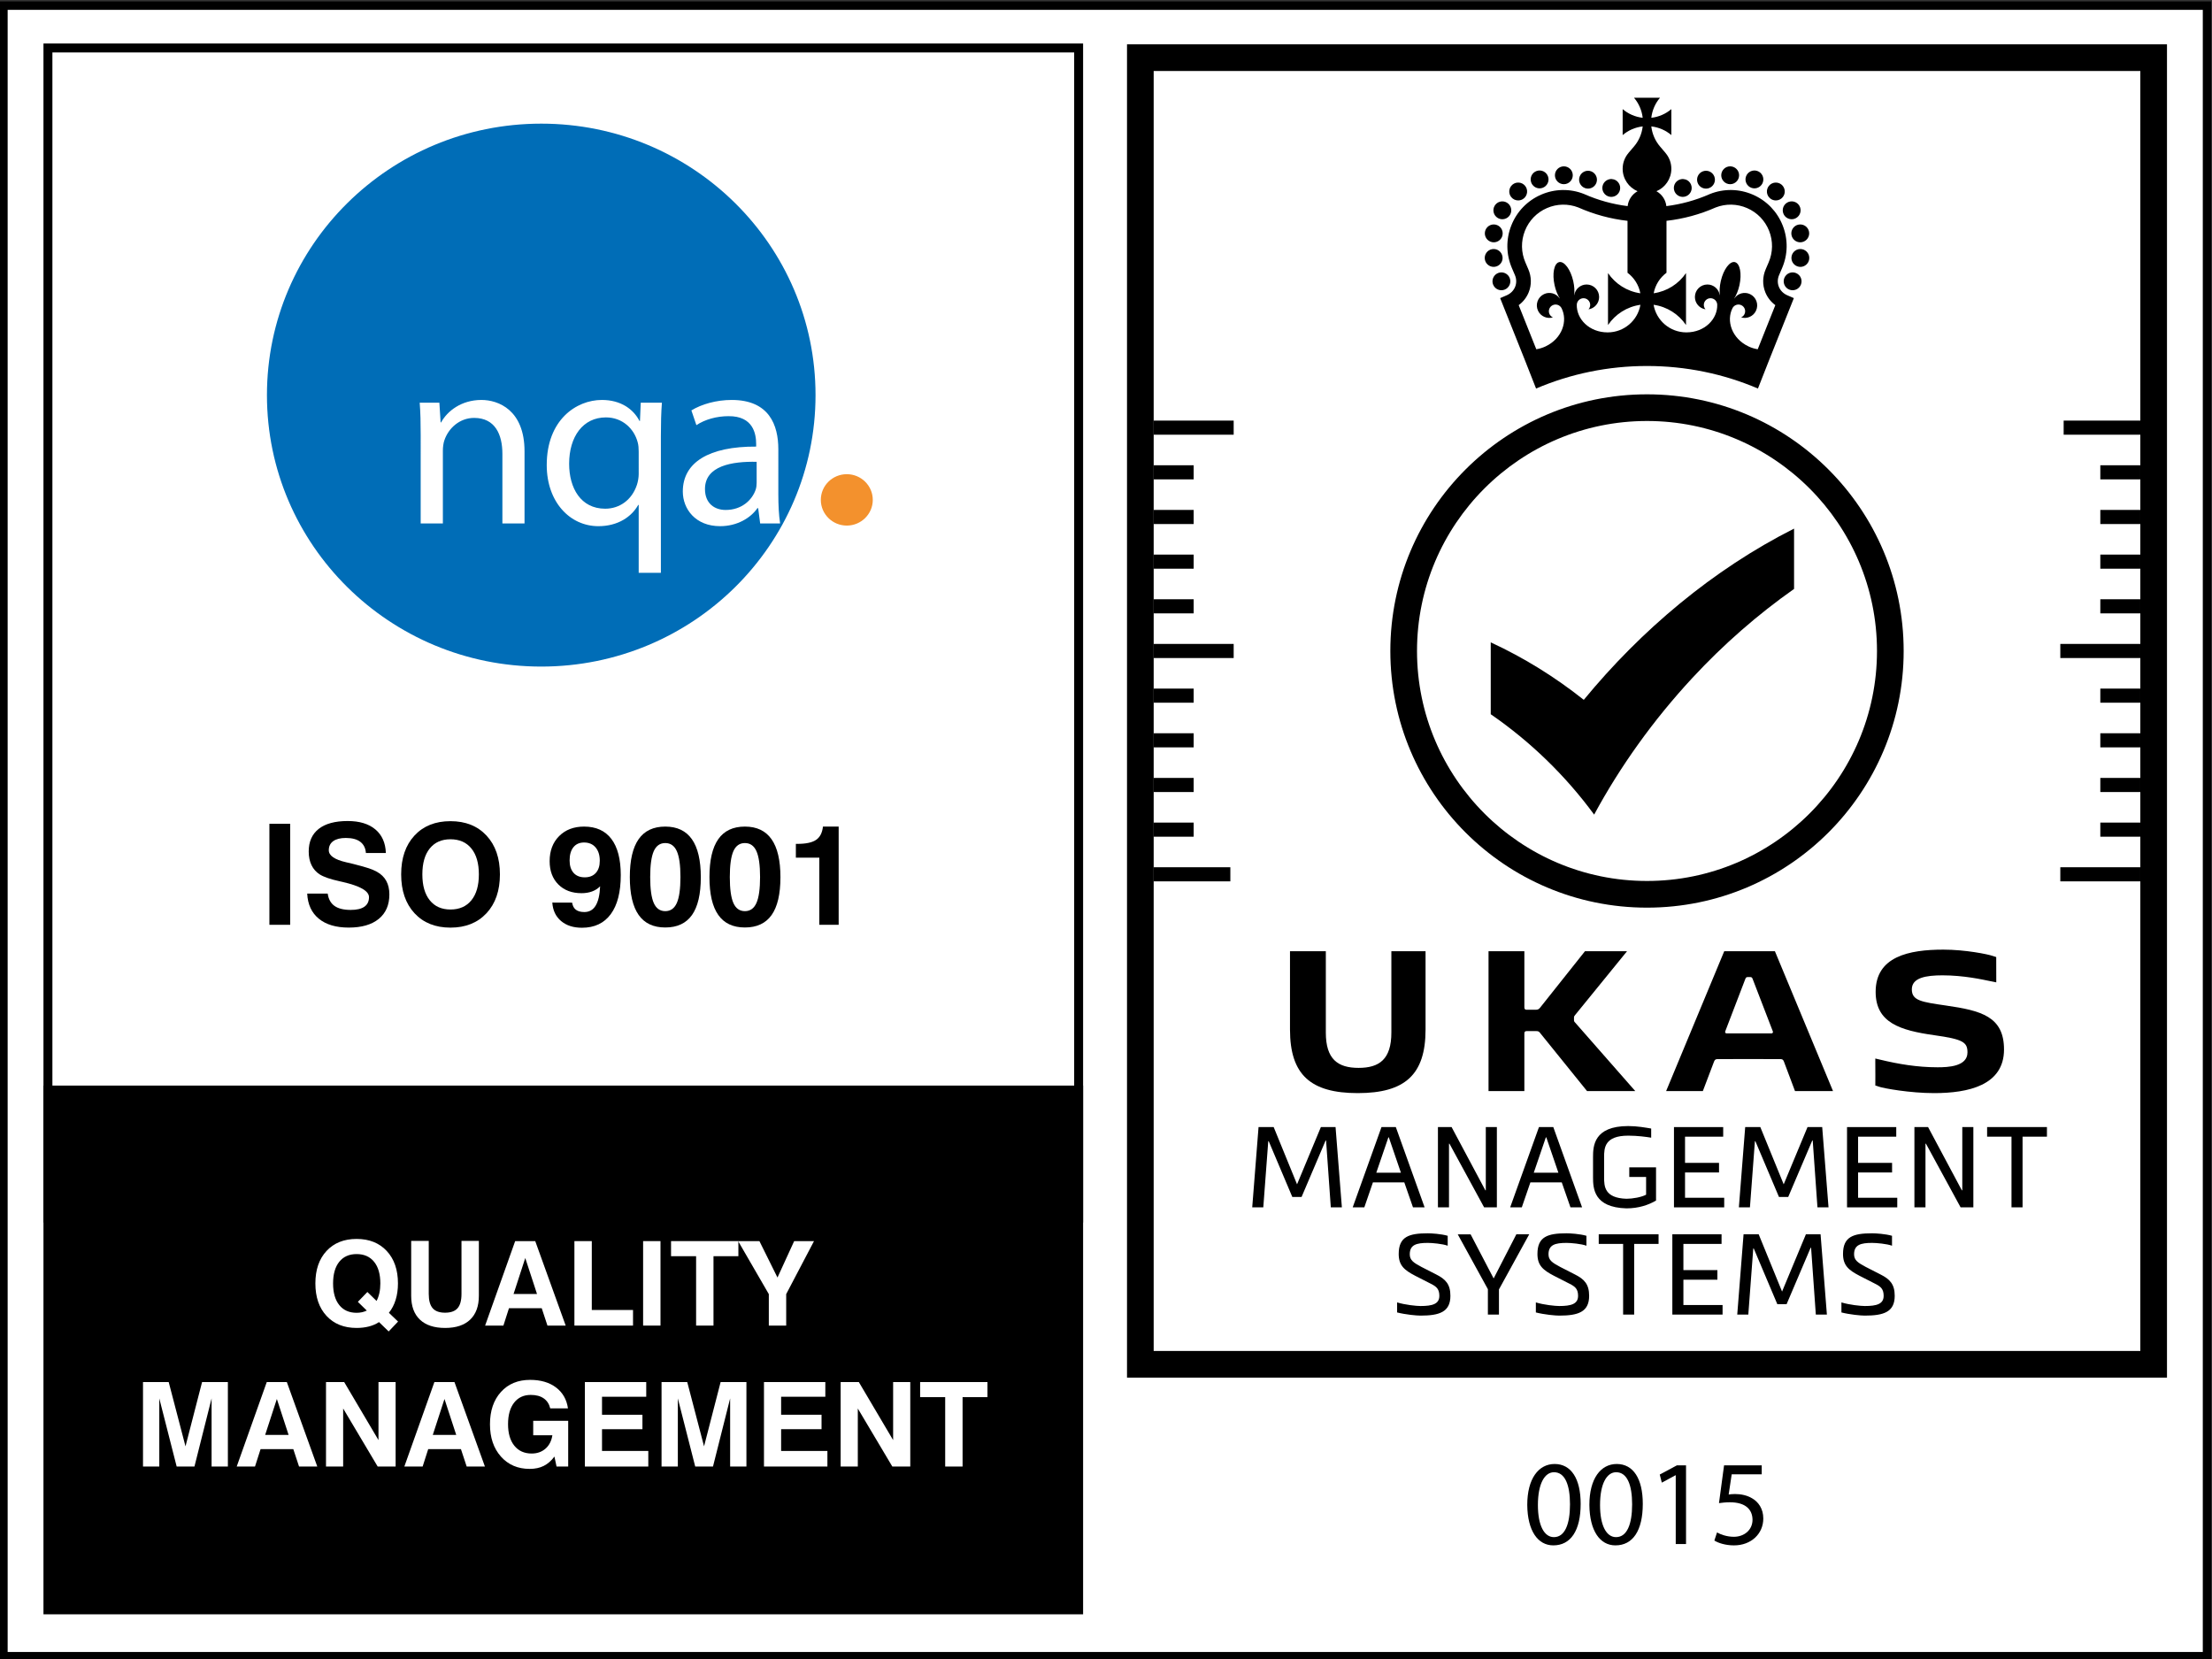 <?xml version="1.0" encoding="utf-8"?>
<!-- Generator: Adobe Illustrator 25.2.0, SVG Export Plug-In . SVG Version: 6.00 Build 0)  -->
<svg version="1.1" id="Layer_1" xmlns="http://www.w3.org/2000/svg" xmlns:xlink="http://www.w3.org/1999/xlink" x="0px" y="0px"
	 viewBox="0 0 283.465 212.598" style="enable-background:new 0 0 283.465 212.598;" xml:space="preserve">
<rect x="0" y="0" width="283.465" height="212.598" fill="#333333" stroke="none"/>
<style type="text/css">
	.st0{fill:#FFFFFF;}
	.st1{fill:#006DB7;}
	.st2{fill:#F3912D;}
	.st3{clip-path:url(#SVGID_2_);}
	.st4{clip-path:url(#SVGID_4_);}
</style>
<g>
	<rect x="0.441" y="0.719" class="st0" width="282.384" height="211.519"/>
	<path d="M282.286,1.259v210.438H0.981V1.259H282.286 M283.366,0.179H-0.099v212.598h283.465V0.179L283.366,0.179z"/>
</g>
<g>
	<rect x="6.143" y="6.149" class="st0" width="132.083" height="149.95"/>
	<path d="M137.654,6.721v148.805H6.715V6.721H137.654 M138.799,5.576H5.57v151.095h133.228V5.576L138.799,5.576z"/>
</g>
<rect x="5.57" y="139.116" width="133.228" height="67.756"/>
<g>
	<path class="st1" d="M104.509,50.633c0,19.215-15.74,34.788-35.15,34.788c-19.413,0-35.15-15.573-35.15-34.788
		c0-19.212,15.737-34.788,35.15-34.788C88.769,15.845,104.509,31.421,104.509,50.633z"/>
	<path class="st2" d="M111.846,64.06c0,1.816-1.494,3.292-3.329,3.292c-1.84,0-3.33-1.476-3.33-3.292c0-1.821,1.49-3.294,3.33-3.294
		C110.352,60.766,111.846,62.239,111.846,64.06z"/>
	<g>
		<path class="st0" d="M53.911,55.791c0-1.632-0.028-2.909-0.127-4.186h2.521l0.16,2.524h0.064c0.776-1.436,2.584-2.876,5.167-2.876
			c2.163,0,5.522,1.281,5.522,6.586v9.238h-2.837v-8.921c0-2.49-0.942-4.602-3.623-4.602c-1.843,0-3.294,1.311-3.813,2.878
			c-0.123,0.348-0.191,0.862-0.191,1.308v9.336h-2.844V55.791z"/>
		<path class="st0" d="M81.848,64.709h-0.064c-0.841,1.503-2.582,2.72-5.103,2.72c-3.648,0-6.618-3.099-6.618-7.83
			c0-5.787,3.779-8.346,7.07-8.346c2.422,0,4.04,1.183,4.814,2.687h0.064l0.099-2.335h2.712c-0.098,1.277-0.13,2.622-0.13,4.251
			v17.55h-2.844V64.709z M81.848,57.869c0-0.415-0.027-0.831-0.126-1.18c-0.451-1.73-1.941-3.2-4.074-3.2
			c-2.94,0-4.714,2.46-4.714,5.944c0,3.105,1.486,5.757,4.618,5.757c1.844,0,3.428-1.119,4.072-3.068
			c0.128-0.385,0.224-0.929,0.224-1.345V57.869z"/>
		<path class="st0" d="M99.742,63.37c0,1.339,0.064,2.652,0.229,3.707h-2.558l-0.254-1.953h-0.099
			c-0.838,1.216-2.549,2.304-4.779,2.304c-3.165,0-4.78-2.206-4.78-4.443c0-3.741,3.36-5.788,9.4-5.755v-0.321
			c0-1.277-0.358-3.612-3.557-3.578c-1.482,0-3.002,0.413-4.102,1.152l-0.641-1.889c1.291-0.797,3.197-1.341,5.163-1.341
			c4.816,0,5.978,3.23,5.978,6.329V63.37z M96.965,59.18c-3.103-0.064-6.623,0.48-6.623,3.487c0,1.852,1.229,2.683,2.649,2.683
			c2.069,0,3.391-1.278,3.845-2.592c0.096-0.288,0.128-0.608,0.128-0.892V59.18z"/>
	</g>
</g>
<g>
	<rect x="144.425" y="5.681" class="st0" width="133.271" height="170.861"/>
	<g>
		<path d="M166.795,153.389h-1.186l-3.024-7.147h-0.058l-0.637,8.478h-1.418l0.81-10.286h1.939l2.995,7.335l3.053-7.335h1.881
			l0.81,10.286h-1.418l-0.607-8.565h-0.058L166.795,153.389z"/>
		<path d="M181.073,154.72l-1.114-3.197h-4.022l-1.1,3.197h-1.49l3.689-10.286h1.837l3.689,10.286H181.073z M176.371,150.279h3.154
			l-1.548-4.528h-0.058L176.371,150.279z"/>
		<path d="M190.346,152.536h0.058v-8.102h1.418v10.286h-1.635l-4.442-8.16h-0.058v8.16h-1.418v-10.286h1.751L190.346,152.536z"/>
		<path d="M201.253,154.72l-1.114-3.197h-4.022l-1.1,3.197h-1.49l3.689-10.286h1.837l3.689,10.286H201.253z M196.551,150.279h3.154
			l-1.548-4.528h-0.058L196.551,150.279z"/>
		<path d="M208.428,154.85c-4.195-0.115-4.282-2.575-4.282-3.979v-2.589c0-1.403,0.087-3.979,4.514-3.979
			c1.158,0,2.243,0.202,2.937,0.318v1.172c-0.593-0.101-1.751-0.26-2.937-0.26c-3.038,0-3.096,1.577-3.096,2.749v2.589
			c0,1.143,0.043,2.662,2.865,2.749c0.796,0,1.924-0.202,2.517-0.521v-2.272h-2.156v-1.23h3.429v4.253
			C211.249,154.417,209.99,154.85,208.428,154.85z"/>
		<path d="M214.517,154.72v-10.286h6.308v1.23h-4.89v3.356h4.355v1.23h-4.355v3.241h5.02v1.23H214.517z"/>
		<path d="M229.158,153.389h-1.186l-3.024-7.147h-0.058l-0.637,8.478h-1.418l0.81-10.286h1.939l2.995,7.335l3.053-7.335h1.881
			l0.81,10.286h-1.418l-0.607-8.565h-0.058L229.158,153.389z"/>
		<path d="M236.694,154.72v-10.286h6.308v1.23h-4.89v3.356h4.355v1.23h-4.355v3.241h5.02v1.23H236.694z"/>
		<path d="M251.407,152.536h0.058v-8.102h1.418v10.286h-1.635l-4.442-8.16h-0.058v8.16h-1.418v-10.286h1.751L251.407,152.536z"/>
		<path d="M257.771,145.664h-3.125v-1.23h7.667v1.23h-3.124v9.057h-1.418V145.664z"/>
		<path d="M182.975,159.276c-1.447,0-2.315,0.231-2.315,1.461c0,0.752,0.477,1.071,1.476,1.606l1.895,0.969
			c1.216,0.607,1.837,1.258,1.837,2.749c0,2.083-1.432,2.532-3.834,2.532c-0.521,0-1.91-0.13-2.995-0.405v-1.287
			c1.027,0.318,2.474,0.463,2.995,0.463c1.505,0,2.416-0.246,2.416-1.302c0-0.868-0.362-1.186-1.085-1.548l-2.011-1.027
			c-1.389-0.723-2.112-1.316-2.112-2.792c0-2.214,1.302-2.648,3.733-2.648c0.477,0,1.693,0.072,2.546,0.318v1.273
			C184.87,159.392,183.525,159.276,182.975,159.276z"/>
		<path d="M191.394,163.805h0.029l2.894-5.628h1.649l-3.877,7.06v3.226h-1.418v-3.255l-3.863-7.031h1.649L191.394,163.805z"/>
		<path d="M200.754,159.276c-1.447,0-2.315,0.231-2.315,1.461c0,0.752,0.477,1.071,1.476,1.606l1.895,0.969
			c1.216,0.607,1.837,1.258,1.837,2.749c0,2.083-1.432,2.532-3.834,2.532c-0.521,0-1.91-0.13-2.995-0.405v-1.287
			c1.027,0.318,2.474,0.463,2.995,0.463c1.505,0,2.416-0.246,2.416-1.302c0-0.868-0.362-1.186-1.085-1.548l-2.011-1.027
			c-1.389-0.723-2.112-1.316-2.112-2.792c0-2.214,1.302-2.648,3.733-2.648c0.477,0,1.693,0.072,2.546,0.318v1.273
			C202.649,159.392,201.304,159.276,200.754,159.276z"/>
		<path d="M208.001,159.406h-3.125v-1.23h7.668v1.23h-3.125v9.057h-1.418V159.406z"/>
		<path d="M214.308,168.463v-10.286h6.308v1.23h-4.89v3.356h4.355v1.23h-4.355v3.241h5.02v1.23H214.308z"/>
		<path d="M228.949,167.132h-1.186l-3.024-7.147h-0.058l-0.637,8.478h-1.418l0.81-10.286h1.939l2.995,7.335l3.053-7.335h1.881
			l0.81,10.286h-1.418l-0.607-8.565h-0.058L228.949,167.132z"/>
		<path d="M239.913,159.276c-1.447,0-2.315,0.231-2.315,1.461c0,0.752,0.477,1.071,1.476,1.606l1.895,0.969
			c1.216,0.607,1.837,1.258,1.837,2.749c0,2.083-1.432,2.532-3.834,2.532c-0.521,0-1.91-0.13-2.995-0.405v-1.287
			c1.027,0.318,2.474,0.463,2.995,0.463c1.505,0,2.416-0.246,2.416-1.302c0-0.868-0.362-1.186-1.085-1.548l-2.011-1.027
			c-1.389-0.723-2.112-1.316-2.112-2.792c0-2.214,1.302-2.648,3.733-2.648c0.477,0,1.693,0.072,2.546,0.318v1.273
			C241.808,159.392,240.463,159.276,239.913,159.276z"/>
	</g>
	<path d="M202.959,89.684c-3.644-2.897-7.636-5.387-11.923-7.365v2.541v2.146v0.402v1.724v2.397
		c5.099,3.514,9.579,7.863,13.242,12.849v0.029c3.324-6.157,7.575-12.118,12.616-17.551c3.977-4.286,8.377-8.124,13.013-11.385
		v-0.435v-2.528v-1.186v-1.839V67.74C219.495,72.993,210.301,80.758,202.959,89.684z"/>
	<g>
		<defs>
			<rect id="SVGID_1_" x="190.26" y="10.446" width="41.605" height="41.605"/>
		</defs>
		<clipPath id="SVGID_2_">
			<use xlink:href="#SVGID_1_"  style="overflow:visible;"/>
		</clipPath>
		<g class="st3">
			<defs>
				<rect id="SVGID_3_" x="190.26" y="10.446" width="41.605" height="41.605"/>
			</defs>
			<clipPath id="SVGID_4_">
				<use xlink:href="#SVGID_3_"  style="overflow:visible;"/>
			</clipPath>
			<path class="st4" d="M193.212,36.859c0.053-0.053,0.1-0.112,0.142-0.175c0.041-0.062,0.076-0.128,0.106-0.197
				c0.028-0.069,0.05-0.141,0.065-0.214c0.015-0.073,0.022-0.148,0.022-0.223c0-0.075-0.007-0.15-0.022-0.225
				c-0.015-0.072-0.037-0.144-0.065-0.213c-0.029-0.07-0.065-0.136-0.106-0.198c-0.041-0.063-0.09-0.122-0.142-0.173
				c-0.053-0.053-0.112-0.101-0.175-0.142c-0.062-0.041-0.128-0.078-0.197-0.106c-0.069-0.029-0.141-0.052-0.214-0.066
				c-0.147-0.029-0.299-0.029-0.446,0c-0.073,0.015-0.145,0.037-0.214,0.066c-0.069,0.028-0.136,0.064-0.198,0.106
				c-0.063,0.041-0.122,0.09-0.175,0.142c-0.051,0.052-0.1,0.11-0.141,0.173c-0.041,0.062-0.078,0.128-0.106,0.198
				c-0.029,0.069-0.051,0.141-0.066,0.213c-0.015,0.075-0.022,0.15-0.022,0.225c0,0.075,0.007,0.15,0.022,0.223
				c0.015,0.073,0.037,0.145,0.066,0.214c0.028,0.069,0.065,0.135,0.106,0.197c0.041,0.063,0.09,0.122,0.141,0.175
				c0.053,0.053,0.112,0.101,0.175,0.142c0.062,0.041,0.129,0.076,0.198,0.106c0.069,0.028,0.141,0.05,0.214,0.065
				c0.073,0.015,0.148,0.022,0.223,0.022C192.704,37.193,192.999,37.072,193.212,36.859"/>
			<path class="st4" d="M191.948,27.938c0.182,0.106,0.379,0.156,0.575,0.156c0.393,0,0.776-0.204,0.989-0.569
				c0.318-0.546,0.132-1.246-0.414-1.563c-0.546-0.318-1.246-0.134-1.565,0.414C191.217,26.921,191.402,27.621,191.948,27.938"/>
			<path class="st4" d="M194.555,25.685c0.257,0,0.515-0.087,0.729-0.263c0.486-0.404,0.555-1.124,0.151-1.612
				c-0.402-0.486-1.124-0.555-1.61-0.151c-0.487,0.404-0.555,1.124-0.153,1.612C193.9,25.544,194.226,25.685,194.555,25.685"/>
			<path class="st4" d="M197.298,24.137c0.125,0,0.252-0.021,0.376-0.065c0.597-0.207,0.913-0.86,0.704-1.456
				c-0.207-0.597-0.86-0.913-1.456-0.705c-0.597,0.207-0.913,0.86-0.705,1.456C196.382,23.84,196.825,24.137,197.298,24.137"/>
			<path class="st4" d="M200.406,23.605c0.631-0.001,1.143-0.514,1.143-1.145c0-0.633-0.514-1.145-1.145-1.143
				c-0.633,0-1.143,0.512-1.143,1.143C199.262,23.093,199.774,23.605,200.406,23.605"/>
			<path class="st4" d="M203.101,24.098c0.132,0.05,0.269,0.073,0.402,0.073c0.462,0,0.898-0.283,1.071-0.741
				c0.222-0.591-0.078-1.252-0.669-1.474c-0.591-0.223-1.25,0.076-1.474,0.668C202.21,23.216,202.51,23.875,203.101,24.098"/>
			<path class="st4" d="M191.207,31.03c0.073,0.013,0.147,0.021,0.219,0.021c0.537,0,1.016-0.38,1.121-0.928
				c0.12-0.619-0.285-1.22-0.906-1.34c-0.621-0.12-1.221,0.286-1.34,0.906C190.181,30.31,190.586,30.91,191.207,31.03"/>
			<path class="st4" d="M191.603,34.183c0.624-0.106,1.042-0.696,0.936-1.318v-0.001c-0.106-0.622-0.696-1.042-1.318-0.937
				c-0.624,0.106-1.044,0.697-0.938,1.319c0.095,0.558,0.58,0.953,1.127,0.953C191.474,34.199,191.539,34.195,191.603,34.183"/>
			<path class="st4" d="M205.846,25.038c0.062,0.041,0.129,0.078,0.198,0.106c0.069,0.029,0.141,0.05,0.214,0.065
				c0.073,0.016,0.148,0.023,0.223,0.023c0.301,0,0.596-0.122,0.809-0.336c0.213-0.213,0.335-0.506,0.335-0.809
				c0-0.075-0.007-0.15-0.022-0.223s-0.037-0.145-0.065-0.214c-0.029-0.069-0.065-0.135-0.106-0.197
				c-0.041-0.063-0.09-0.122-0.142-0.175c-0.266-0.266-0.66-0.387-1.032-0.313c-0.073,0.015-0.145,0.037-0.214,0.065
				c-0.069,0.029-0.137,0.065-0.198,0.106c-0.063,0.043-0.12,0.09-0.173,0.142c-0.053,0.053-0.101,0.112-0.142,0.175
				c-0.041,0.062-0.076,0.128-0.106,0.197c-0.028,0.069-0.05,0.141-0.065,0.214c-0.016,0.073-0.023,0.148-0.023,0.223
				c0,0.301,0.123,0.596,0.336,0.809C205.725,24.948,205.783,24.997,205.846,25.038"/>
			<path class="st4" d="M230.779,35.613c-0.029-0.069-0.064-0.136-0.106-0.198c-0.043-0.063-0.089-0.122-0.142-0.173
				c-0.053-0.053-0.112-0.101-0.175-0.142c-0.062-0.043-0.128-0.078-0.197-0.106c-0.069-0.029-0.141-0.051-0.214-0.066
				c-0.147-0.029-0.299-0.029-0.448,0c-0.072,0.015-0.144,0.037-0.213,0.066c-0.07,0.028-0.136,0.063-0.198,0.106
				c-0.063,0.041-0.122,0.09-0.175,0.142c-0.053,0.051-0.1,0.11-0.141,0.173c-0.043,0.062-0.078,0.129-0.106,0.198
				c-0.029,0.069-0.052,0.141-0.065,0.213c-0.016,0.075-0.023,0.15-0.023,0.225c0,0.075,0.007,0.15,0.023,0.223
				c0.013,0.073,0.035,0.145,0.065,0.214c0.028,0.069,0.063,0.135,0.106,0.197c0.041,0.063,0.09,0.122,0.142,0.175
				c0.213,0.213,0.506,0.335,0.809,0.335c0.073,0,0.15-0.007,0.223-0.022c0.073-0.015,0.145-0.037,0.214-0.065
				c0.069-0.029,0.135-0.065,0.197-0.106c0.063-0.041,0.122-0.09,0.175-0.142c0.053-0.053,0.1-0.112,0.142-0.175
				c0.041-0.062,0.076-0.128,0.106-0.197c0.028-0.069,0.05-0.141,0.065-0.214c0.015-0.073,0.022-0.148,0.022-0.223
				c0-0.075-0.007-0.15-0.022-0.225C230.829,35.753,230.807,35.682,230.779,35.613"/>
			<path class="st4" d="M224.451,24.072c0.125,0.044,0.251,0.065,0.376,0.065c0.474,0,0.916-0.296,1.08-0.769
				c0.208-0.596-0.107-1.249-0.703-1.456c-0.597-0.208-1.249,0.107-1.458,0.705C223.538,23.212,223.853,23.865,224.451,24.072"/>
			<path class="st4" d="M226.84,25.422c0.214,0.176,0.473,0.263,0.73,0.263c0.329,0,0.656-0.141,0.882-0.415
				c0.404-0.486,0.335-1.206-0.151-1.61c-0.487-0.404-1.208-0.335-1.611,0.151C226.287,24.298,226.354,25.019,226.84,25.422"/>
			<path class="st4" d="M228.612,27.524c0.213,0.365,0.596,0.569,0.991,0.569c0.195,0,0.393-0.05,0.574-0.156
				c0.546-0.317,0.731-1.017,0.414-1.565c-0.318-0.546-1.019-0.731-1.565-0.412C228.479,26.278,228.295,26.978,228.612,27.524"/>
			<path class="st4" d="M221.719,23.605c0.631,0,1.143-0.512,1.145-1.145c0-0.631-0.512-1.143-1.143-1.145h-0.001
				c-0.631,0-1.143,0.512-1.145,1.145C220.574,23.092,221.087,23.604,221.719,23.605"/>
			<path class="st4" d="M230.483,28.783c-0.619,0.12-1.026,0.721-0.906,1.34c0.106,0.547,0.584,0.928,1.121,0.928
				c0.072,0,0.145-0.007,0.219-0.021c0.621-0.12,1.026-0.721,0.907-1.341C231.704,29.07,231.104,28.663,230.483,28.783"/>
			<path class="st4" d="M230.904,31.927c-0.624-0.106-1.214,0.314-1.319,0.938c-0.106,0.622,0.314,1.212,0.936,1.318
				c0.065,0.012,0.129,0.018,0.194,0.018c0.547,0,1.032-0.396,1.126-0.954C231.946,32.623,231.526,32.033,230.904,31.927"/>
			<path class="st4" d="M218.621,24.172c0.135,0,0.27-0.023,0.404-0.073c0.591-0.222,0.89-0.882,0.668-1.474
				c-0.223-0.591-0.882-0.891-1.474-0.668c-0.592,0.222-0.891,0.882-0.668,1.474C217.723,23.889,218.159,24.172,218.621,24.172"/>
			<path class="st4" d="M214.588,24.524c0.028,0.069,0.063,0.136,0.104,0.198c0.043,0.063,0.089,0.12,0.142,0.173
				c0.053,0.053,0.111,0.101,0.175,0.142c0.062,0.041,0.128,0.078,0.197,0.106s0.142,0.05,0.214,0.065
				c0.075,0.016,0.15,0.023,0.225,0.023c0.301,0,0.596-0.123,0.809-0.336c0.053-0.053,0.1-0.11,0.142-0.173
				c0.041-0.062,0.076-0.129,0.104-0.198c0.029-0.069,0.051-0.141,0.066-0.214c0.015-0.073,0.022-0.148,0.022-0.223
				c0-0.301-0.122-0.596-0.335-0.809c-0.266-0.266-0.66-0.387-1.033-0.313c-0.072,0.015-0.144,0.037-0.214,0.065
				c-0.069,0.029-0.135,0.065-0.197,0.106c-0.063,0.043-0.122,0.09-0.175,0.142c-0.213,0.213-0.335,0.508-0.335,0.809
				c0,0.075,0.007,0.15,0.022,0.223C214.536,24.383,214.558,24.455,214.588,24.524"/>
			<path class="st4" d="M227.958,36.752c-0.192-0.479-0.181-1.015,0.034-1.511l0.37-0.861c0.761-1.759,0.792-3.71,0.086-5.492
				c-0.706-1.782-2.063-3.183-3.823-3.945c-1.755-0.759-3.7-0.791-5.478-0.09l-0.085,0.034l-0.016,0.01
				c-1.765,0.774-3.608,1.28-5.504,1.516c-0.089-0.824-0.581-1.525-1.273-1.909c1.123-0.472,1.912-1.583,1.912-2.877
				c0-0.775-0.284-1.483-0.753-2.028h0.006l-0.709-0.832c-0.601-0.707-1.001-1.593-1.112-2.568c0.975,0.111,1.861,0.51,2.568,1.112
				v-3.328c-0.707,0.601-1.594,1.001-2.568,1.112c0.111-0.975,0.51-1.861,1.112-2.568h-1.664h-1.664
				c0.601,0.707,1.001,1.594,1.112,2.568c-0.975-0.111-1.861-0.51-2.568-1.112v3.328c0.707-0.601,1.594-1.001,2.568-1.112
				c-0.111,0.975-0.51,1.861-1.112,2.568l-0.709,0.832h0.006c-0.468,0.545-0.753,1.253-0.753,2.028c0,1.295,0.789,2.405,1.912,2.877
				c-0.692,0.384-1.183,1.086-1.273,1.909c-1.898-0.236-3.742-0.743-5.507-1.517l-0.098-0.043c-1.778-0.701-3.723-0.669-5.478,0.09
				c-1.759,0.761-3.117,2.162-3.823,3.945c-0.706,1.782-0.675,3.733,0.085,5.49l0.372,0.866c0.214,0.494,0.225,1.029,0.033,1.508
				c-0.194,0.483-0.581,0.871-1.088,1.09l-0.835,0.361l3.155,7.905l1.448,3.683c4.435-1.894,9.248-2.89,14.216-2.89
				s9.781,0.996,14.216,2.89l1.448-3.683l3.155-7.905l-0.835-0.361C228.539,37.623,228.152,37.236,227.958,36.752 M211.062,15.645
				L211.062,15.645L211.062,15.645L211.062,15.645L211.062,15.645L211.062,15.645L211.062,15.645z M206.018,42.596
				c-2.362,0-4.013-1.724-3.954-3.569c0.026-0.451,0.402-0.81,0.86-0.81c0.474,0,0.858,0.384,0.858,0.858
				c0,0.218-0.082,0.416-0.216,0.567c0.77-0.117,1.36-0.779,1.36-1.581c0-0.885-0.717-1.602-1.602-1.602
				c-0.8,0-1.462,0.588-1.581,1.355h-0.016c0.065-0.508,0.031-1.132-0.118-1.788c-0.34-1.496-1.151-2.587-1.811-2.437l0.001,0.003
				c-0.652,0.16-0.911,1.486-0.578,2.974c0.147,0.657,0.385,1.235,0.661,1.666l-0.015,0.005c-0.437-0.64-1.286-0.887-2.008-0.543
				c-0.799,0.38-1.139,1.335-0.759,2.134c0.344,0.724,1.162,1.069,1.907,0.845c-0.186-0.079-0.345-0.223-0.438-0.42
				c-0.204-0.428-0.021-0.94,0.407-1.143c0.416-0.198,0.916-0.03,1.13,0.373c0.836,1.641,0.084,3.898-2.045,4.91
				c-0.386,0.183-0.785,0.302-1.186,0.364l-2.256-5.652c0.575-0.423,1.019-0.991,1.285-1.654c0.38-0.946,0.361-1.994-0.051-2.947
				l-0.372-0.866c-0.563-1.3-0.585-2.742-0.064-4.059c0.522-1.317,1.525-2.353,2.825-2.915c1.286-0.557,2.712-0.584,4.017-0.078
				c2.019,0.893,4.131,1.465,6.306,1.713v4.913v1.743c0.841,0.627,1.442,1.558,1.643,2.629c-1.722-0.244-3.21-1.213-4.144-2.59
				v6.657c0.935-1.38,2.428-2.351,4.154-2.592C209.875,41.066,208.125,42.596,206.018,42.596 M225.251,44.756
				c-0.401-0.061-0.801-0.18-1.186-0.364c-2.128-1.012-2.881-3.269-2.045-4.91c0.214-0.403,0.714-0.571,1.13-0.373
				c0.428,0.204,0.61,0.715,0.407,1.143c-0.094,0.197-0.253,0.341-0.438,0.42c0.745,0.225,1.563-0.12,1.907-0.845
				c0.38-0.799,0.04-1.755-0.759-2.134c-0.722-0.343-1.571-0.097-2.008,0.543l-0.015-0.005c0.276-0.431,0.514-1.009,0.661-1.666
				c0.333-1.488,0.074-2.814-0.578-2.974l0.001-0.003c-0.66-0.15-1.471,0.941-1.811,2.437c-0.149,0.656-0.183,1.28-0.118,1.788
				h-0.016c-0.119-0.767-0.78-1.355-1.581-1.355c-0.885,0-1.602,0.717-1.602,1.602c0,0.802,0.59,1.464,1.36,1.581
				c-0.134-0.151-0.216-0.35-0.216-0.567c0-0.474,0.384-0.858,0.858-0.858c0.457,0,0.834,0.358,0.86,0.809
				c0.059,1.846-1.592,3.569-3.954,3.569c-2.107,0-3.857-1.529-4.202-3.538c1.726,0.241,3.219,1.212,4.154,2.592v-6.657
				c-0.933,1.377-2.422,2.346-4.144,2.59c0.201-1.071,0.802-2.002,1.643-2.629V33.21v-4.913c2.175-0.248,4.288-0.82,6.307-1.713
				c1.305-0.506,2.73-0.478,4.017,0.079c1.3,0.563,2.304,1.598,2.825,2.915c0.521,1.317,0.499,2.759-0.065,4.062l-0.37,0.861
				c-0.414,0.956-0.432,2.003-0.052,2.95c0.267,0.663,0.711,1.231,1.285,1.654L225.251,44.756z"/>
		</g>
	</g>
	<path d="M211.061,53.949c16.252,0,29.473,13.222,29.473,29.473s-13.222,29.473-29.473,29.473s-29.473-13.222-29.473-29.473
		S194.809,53.949,211.061,53.949 M211.061,50.532c-18.165,0-32.891,14.726-32.891,32.891c0,18.165,14.726,32.891,32.891,32.891
		s32.891-14.726,32.891-32.891C243.951,65.257,229.226,50.532,211.061,50.532L211.061,50.532z"/>
	<path d="M274.279,9.098v164.026H147.842V9.098H274.279 M277.696,5.681H144.425v170.861h133.271V5.681L277.696,5.681z"/>
	<g>
		<path d="M174.102,136.847c2.659,0,4.2-1.103,4.2-4.531v-10.418h4.381v10.04c0,5.801-2.659,8.142-8.686,8.142
			c-6.028,0-8.686-2.341-8.686-8.142v-10.041h4.592v10.419C169.902,135.744,171.443,136.847,174.102,136.847z"/>
		<path d="M195.346,121.898v7.199c0,0.212,0.091,0.302,0.302,0.302h1.133c0.272,0,0.408-0.06,0.559-0.241l5.774-7.262h5.39
			l-6.647,8.168c-0.121,0.151-0.151,0.181-0.151,0.333v0.317c0,0.151,0.03,0.211,0.151,0.332l7.704,8.777h-6.181l-6.04-7.478
			c-0.121-0.151-0.211-0.212-0.483-0.212h-1.209c-0.211,0-0.302,0.091-0.302,0.302v7.385l-4.592-0.004v-17.918H195.346z"/>
		<path d="M230.028,139.821l-1.426-3.797c-0.106-0.272-0.241-0.305-0.514-0.302c-0.64,0.008-2.404-0.003-4.141-0.005
			c-1.614-0.002-3.155,0.011-3.775,0.005c-0.272-0.003-0.408,0.03-0.514,0.302l-1.441,3.797h-4.706l7.446-17.92h6.496l7.446,17.92
			H230.028z M227.021,132.431c0.129,0,0.217-0.129,0.171-0.249l-2.593-6.732c-0.075-0.197-0.151-0.242-0.332-0.242h-0.272
			c-0.182,0-0.257,0.045-0.333,0.242l-2.58,6.73c-0.046,0.12,0.043,0.249,0.171,0.249L227.021,132.431z"/>
		<path d="M255.346,122.496c0.374,0.114,0.468,0.151,0.468,0.151l0.001,1.103l0.004,1.59v0.547c0,0-0.608-0.128-0.714-0.143
			c-1.103-0.227-3.474-0.756-6.178-0.756c-2.115,0-3.928,0.303-3.928,1.798c0,1.451,1.254,1.617,4.366,2.07
			c4.517,0.65,7.447,1.405,7.447,5.635c0,4.608-4.608,5.59-8.958,5.59c-3.066,0-6.481-0.605-7.145-0.846
			c-0.362-0.121-0.389-0.13-0.389-0.13l0.005-1.306l-0.008-1.707l0.002-0.443c0,0,0.496,0.11,0.602,0.141
			c2.372,0.574,4.788,0.982,7.387,0.982c1.315,0,3.822-0.091,3.822-1.904c0-1.315-0.574-1.692-4.245-2.206
			c-4.381-0.62-7.523-1.586-7.523-5.559c0-4.517,4.244-5.408,8.67-5.408C251.871,121.695,254.742,122.284,255.346,122.496z"/>
	</g>
	<rect x="147.842" y="53.899" width="10.252" height="1.808"/>
	<rect x="147.842" y="82.518" width="10.252" height="1.808"/>
	<rect x="147.842" y="59.623" width="5.126" height="1.808"/>
	<rect x="147.842" y="65.347" width="5.126" height="1.808"/>
	<rect x="147.842" y="71.07" width="5.126" height="1.808"/>
	<rect x="147.842" y="76.794" width="5.126" height="1.808"/>
	<rect x="147.842" y="111.137" width="9.825" height="1.808"/>
	<rect x="147.842" y="88.242" width="5.126" height="1.808"/>
	<rect x="147.842" y="93.966" width="5.126" height="1.808"/>
	<rect x="147.842" y="99.69" width="5.126" height="1.808"/>
	<rect x="147.842" y="105.414" width="5.126" height="1.808"/>
	<rect x="264.027" y="111.137" width="10.252" height="1.808"/>
	<rect x="264.027" y="82.518" width="10.252" height="1.808"/>
	<rect x="269.153" y="105.414" width="5.126" height="1.808"/>
	<rect x="269.153" y="99.69" width="5.126" height="1.808"/>
	<rect x="269.153" y="93.966" width="5.126" height="1.808"/>
	<rect x="269.153" y="88.242" width="5.126" height="1.808"/>
	<rect x="264.455" y="53.899" width="9.825" height="1.808"/>
	<rect x="269.153" y="76.794" width="5.126" height="1.808"/>
	<rect x="269.153" y="71.07" width="5.126" height="1.808"/>
	<rect x="269.153" y="65.347" width="5.126" height="1.808"/>
	<rect x="269.153" y="59.623" width="5.126" height="1.808"/>
</g>
<g>
	<path d="M34.524,118.512v-12.946h2.663v12.946H34.524z"/>
	<path d="M39.367,114.513h2.628c0.1,0.709,0.39,1.234,0.87,1.577s1.175,0.515,2.083,0.515c0.773,0,1.356-0.138,1.749-0.413
		s0.589-0.683,0.589-1.222c0-0.785-1.128-1.436-3.384-1.951c-0.029-0.006-0.056-0.012-0.079-0.018
		c-0.059-0.012-0.149-0.032-0.272-0.062c-1.207-0.264-2.068-0.56-2.584-0.888c-0.457-0.293-0.806-0.688-1.046-1.183
		s-0.36-1.079-0.36-1.753c0-1.26,0.428-2.225,1.283-2.896s2.092-1.006,3.709-1.006c1.512,0,2.694,0.357,3.546,1.072
		s1.302,1.723,1.349,3.023H46.89c-0.047-0.627-0.287-1.104-0.721-1.433s-1.052-0.492-1.854-0.492c-0.697,0-1.235,0.136-1.613,0.408
		c-0.378,0.272-0.567,0.661-0.567,1.165c0,0.686,0.735,1.198,2.206,1.538c0.398,0.094,0.709,0.167,0.932,0.22
		c0.943,0.24,1.613,0.428,2.008,0.562s0.74,0.284,1.033,0.448c0.527,0.293,0.923,0.681,1.187,1.164s0.396,1.062,0.396,1.736
		c0,1.348-0.454,2.392-1.362,3.133s-2.188,1.112-3.841,1.112c-1.629,0-2.906-0.378-3.832-1.134S39.437,115.908,39.367,114.513z"/>
	<path d="M51.408,112.052c0-2.092,0.57-3.752,1.709-4.979c1.14-1.228,2.676-1.841,4.609-1.841s3.473,0.615,4.619,1.846
		c1.145,1.23,1.719,2.889,1.719,4.975s-0.574,3.744-1.719,4.975c-1.146,1.23-2.686,1.846-4.619,1.846s-3.47-0.615-4.609-1.846
		S51.408,114.138,51.408,112.052z M54.124,112.052c0,1.424,0.316,2.529,0.949,3.317c0.632,0.788,1.517,1.183,2.654,1.183
		c1.148,0,2.043-0.395,2.682-1.183s0.957-1.894,0.957-3.317s-0.318-2.53-0.957-3.318s-1.533-1.182-2.682-1.182
		c-1.137,0-2.021,0.393-2.654,1.178C54.44,109.515,54.124,110.622,54.124,112.052z"/>
	<path d="M76.905,113.581c-0.293,0.293-0.639,0.513-1.037,0.659s-0.847,0.22-1.345,0.22c-1.236,0-2.227-0.372-2.971-1.116
		s-1.116-1.74-1.116-2.988c0-1.324,0.404-2.394,1.213-3.208s1.875-1.222,3.199-1.222c1.535,0,2.702,0.529,3.503,1.586
		c0.799,1.057,1.199,2.6,1.199,4.627c0,2.18-0.428,3.85-1.283,5.01s-2.086,1.74-3.691,1.74c-1.107,0-2.001-0.289-2.681-0.866
		s-1.052-1.363-1.116-2.359l2.54,0.009c0.059,0.404,0.217,0.706,0.475,0.905s0.621,0.299,1.09,0.299c0.633,0,1.116-0.275,1.45-0.826
		S76.858,114.677,76.905,113.581z M76.861,110.303c0-0.721-0.18-1.291-0.541-1.71c-0.359-0.419-0.851-0.628-1.472-0.628
		c-0.586,0-1.042,0.202-1.366,0.606c-0.326,0.404-0.488,0.97-0.488,1.696c0,0.68,0.17,1.21,0.51,1.591s0.817,0.571,1.433,0.571
		c0.604,0,1.075-0.188,1.415-0.562S76.861,110.971,76.861,110.303z"/>
	<path d="M80.711,112.395c0-2.162,0.376-3.781,1.13-4.856c0.752-1.075,1.891-1.613,3.414-1.613c1.518,0,2.655,0.541,3.414,1.622
		c0.759,1.081,1.139,2.703,1.139,4.865s-0.377,3.776-1.129,4.843c-0.754,1.066-1.895,1.6-3.424,1.6
		c-1.523,0-2.662-0.536-3.414-1.608C81.087,116.174,80.711,114.557,80.711,112.395z M83.321,112.395c0,1.529,0.154,2.64,0.461,3.331
		c0.309,0.691,0.799,1.037,1.473,1.037s1.166-0.349,1.477-1.046s0.466-1.805,0.466-3.322c0-1.523-0.155-2.631-0.466-3.322
		s-0.803-1.037-1.477-1.037s-1.164,0.344-1.473,1.032C83.476,109.756,83.321,110.866,83.321,112.395z"/>
	<path d="M90.915,112.395c0-2.162,0.376-3.781,1.13-4.856c0.752-1.075,1.891-1.613,3.414-1.613c1.518,0,2.655,0.541,3.414,1.622
		c0.759,1.081,1.139,2.703,1.139,4.865s-0.377,3.776-1.129,4.843c-0.754,1.066-1.895,1.6-3.424,1.6
		c-1.523,0-2.662-0.536-3.414-1.608C91.291,116.174,90.915,114.557,90.915,112.395z M93.525,112.395c0,1.529,0.154,2.64,0.461,3.331
		c0.309,0.691,0.799,1.037,1.473,1.037s1.166-0.349,1.477-1.046s0.466-1.805,0.466-3.322c0-1.523-0.155-2.631-0.466-3.322
		s-0.803-1.037-1.477-1.037s-1.164,0.344-1.473,1.032C93.68,109.756,93.525,110.866,93.525,112.395z"/>
	<path d="M104.995,118.512v-8.604h-3.006v-1.767h0.193c1.096,0,1.895-0.17,2.395-0.51c0.502-0.34,0.796-0.908,0.884-1.705h2.013
		v12.586H104.995z"/>
</g>
<g>
	<path class="st0" d="M48.571,169.424c-0.367,0.245-0.795,0.432-1.282,0.559c-0.488,0.128-1.018,0.191-1.591,0.191
		c-1.617,0-2.902-0.515-3.854-1.544c-0.953-1.028-1.429-2.415-1.429-4.159c0-1.749,0.476-3.137,1.429-4.163
		c0.953-1.026,2.238-1.54,3.854-1.54c1.617,0,2.904,0.515,3.862,1.543c0.958,1.029,1.437,2.416,1.437,4.16
		c0,0.765-0.098,1.464-0.294,2.099c-0.196,0.634-0.485,1.188-0.867,1.664l1.176,1.124l-1.205,1.265L48.571,169.424z M47.005,167.948
		l-1.146-1.117l1.22-1.265l1.176,1.146c0.157-0.294,0.277-0.629,0.36-1.007c0.083-0.377,0.125-0.788,0.125-1.234
		c0-1.19-0.267-2.115-0.801-2.774c-0.534-0.659-1.281-0.988-2.242-0.988c-0.95,0-1.69,0.328-2.219,0.984
		c-0.529,0.657-0.794,1.583-0.794,2.778c0,1.19,0.265,2.115,0.794,2.774s1.269,0.988,2.219,0.988c0.245,0,0.477-0.024,0.695-0.073
		C46.61,168.112,46.814,168.04,47.005,167.948z"/>
	<path class="st0" d="M52.694,159.018h2.249v6.791c0,0.838,0.167,1.448,0.5,1.833c0.333,0.385,0.862,0.577,1.587,0.577
		c0.735,0,1.271-0.191,1.606-0.573s0.503-0.994,0.503-1.837v-6.791h2.227v7.033c0,1.328-0.371,2.347-1.114,3.058
		c-0.742,0.71-1.812,1.065-3.208,1.065c-1.406,0-2.483-0.354-3.23-1.062c-0.748-0.708-1.121-1.728-1.121-3.061V159.018z"/>
	<path class="st0" d="M66.018,159.047h2.572l3.902,10.825h-2.337l-0.735-2.227h-4.196l-0.713,2.227h-2.344L66.018,159.047z
		 M67.312,161.215l-1.5,4.608h3.006L67.312,161.215z"/>
	<path class="st0" d="M73.61,169.872v-10.825h2.227v8.826h5.284v1.999H73.61z"/>
	<path class="st0" d="M82.414,169.872v-10.825h2.227v10.825H82.414z"/>
	<path class="st0" d="M89.205,169.872v-8.893h-3.211v-1.933h8.628v1.933h-3.189v8.893H89.205z"/>
	<path class="st0" d="M100.75,169.872h-2.227v-4.034l-3.932-6.791h2.727l2.315,4.667l2.139-4.667h2.542l-3.564,6.791V169.872z"/>
	<path class="st0" d="M18.326,187.934v-10.825h3.292l2.153,8.238l2.124-8.238h3.307v10.825h-2.087v-8.73l-2.197,8.73H22.64
		l-2.227-8.73v8.73H18.326z"/>
	<path class="st0" d="M34.185,177.109h2.572l3.902,10.825h-2.337l-0.735-2.227h-4.196l-0.713,2.227h-2.344L34.185,177.109z
		 M35.479,179.277l-1.5,4.608h3.006L35.479,179.277z"/>
	<path class="st0" d="M41.777,187.934v-10.825h2.33l4.395,7.438v-7.438h2.197v10.825h-2.3l-4.424-7.438v7.438H41.777z"/>
	<path class="st0" d="M55.667,177.109h2.572l3.902,10.825h-2.337l-0.735-2.227h-4.196l-0.713,2.227h-2.344L55.667,177.109z
		 M56.96,179.277l-1.5,4.608h3.006L56.96,179.277z"/>
	<path class="st0" d="M71.049,186.656c-0.402,0.544-0.859,0.943-1.371,1.197c-0.512,0.255-1.113,0.383-1.804,0.383
		c-1.514,0-2.74-0.525-3.678-1.576c-0.938-1.052-1.407-2.432-1.407-4.142c0-1.725,0.468-3.104,1.403-4.138
		c0.936-1.034,2.183-1.551,3.741-1.551c1.357,0,2.464,0.325,3.322,0.974c0.857,0.649,1.367,1.542,1.529,2.679h-2.271
		c-0.137-0.563-0.417-0.992-0.841-1.286s-0.977-0.44-1.657-0.44c-0.907,0-1.618,0.332-2.135,0.996
		c-0.517,0.663-0.775,1.581-0.775,2.752c0,1.176,0.269,2.097,0.808,2.763c0.539,0.667,1.279,1,2.22,1
		c0.706,0,1.296-0.208,1.771-0.625c0.475-0.416,0.769-0.987,0.882-1.712H68.33v-1.853h4.483v5.857h-1.492L71.049,186.656z"/>
	<path class="st0" d="M74.951,187.934v-10.825h7.863v1.882h-5.666v2.308h5.18v1.852h-5.18v2.785h5.931v1.999H74.951z"/>
	<path class="st0" d="M84.777,187.934v-10.825h3.292l2.153,8.238l2.124-8.238h3.307v10.825h-2.087v-8.73l-2.197,8.73h-2.278
		l-2.227-8.73v8.73H84.777z"/>
	<path class="st0" d="M97.902,187.934v-10.825h7.863v1.882H100.1v2.308h5.18v1.852h-5.18v2.785h5.931v1.999H97.902z"/>
	<path class="st0" d="M107.728,187.934v-10.825h2.33l4.395,7.438v-7.438h2.197v10.825h-2.3l-4.424-7.438v7.438H107.728z"/>
	<path class="st0" d="M121.125,187.934v-8.893h-3.211v-1.933h8.628v1.933h-3.189v8.893H121.125z"/>
</g>
<g>
	<path d="M202.56,192.714c0,3.43-1.272,5.323-3.507,5.323c-1.972,0-3.306-1.847-3.337-5.184c0-3.383,1.459-5.245,3.507-5.245
		C201.349,187.609,202.56,189.502,202.56,192.714z M197.081,192.869c0,2.623,0.808,4.112,2.049,4.112
		c1.396,0,2.063-1.629,2.063-4.205c0-2.483-0.636-4.112-2.048-4.112C197.95,188.664,197.081,190.123,197.081,192.869z"/>
	<path d="M210.521,192.714c0,3.43-1.272,5.323-3.507,5.323c-1.972,0-3.306-1.847-3.337-5.184c0-3.383,1.459-5.245,3.507-5.245
		C209.311,187.609,210.521,189.502,210.521,192.714z M205.043,192.869c0,2.623,0.808,4.112,2.049,4.112
		c1.396,0,2.063-1.629,2.063-4.205c0-2.483-0.636-4.112-2.048-4.112C205.912,188.664,205.043,190.123,205.043,192.869z"/>
	<path d="M214.744,189.052h-0.031l-1.753,0.946l-0.264-1.039l2.203-1.18h1.164v10.087h-1.319V189.052z"/>
	<path d="M225.764,188.928h-3.849l-0.389,2.592c0.233-0.031,0.45-0.062,0.823-0.062c0.775,0,1.552,0.171,2.172,0.543
		c0.792,0.45,1.443,1.319,1.443,2.592c0,1.971-1.567,3.445-3.755,3.445c-1.103,0-2.033-0.311-2.515-0.621l0.342-1.04
		c0.419,0.249,1.241,0.56,2.157,0.56c1.288,0,2.39-0.839,2.39-2.188c-0.016-1.304-0.885-2.234-2.902-2.234
		c-0.574,0-1.023,0.062-1.396,0.108l0.652-4.842h4.826V188.928z"/>
</g>
</svg>
